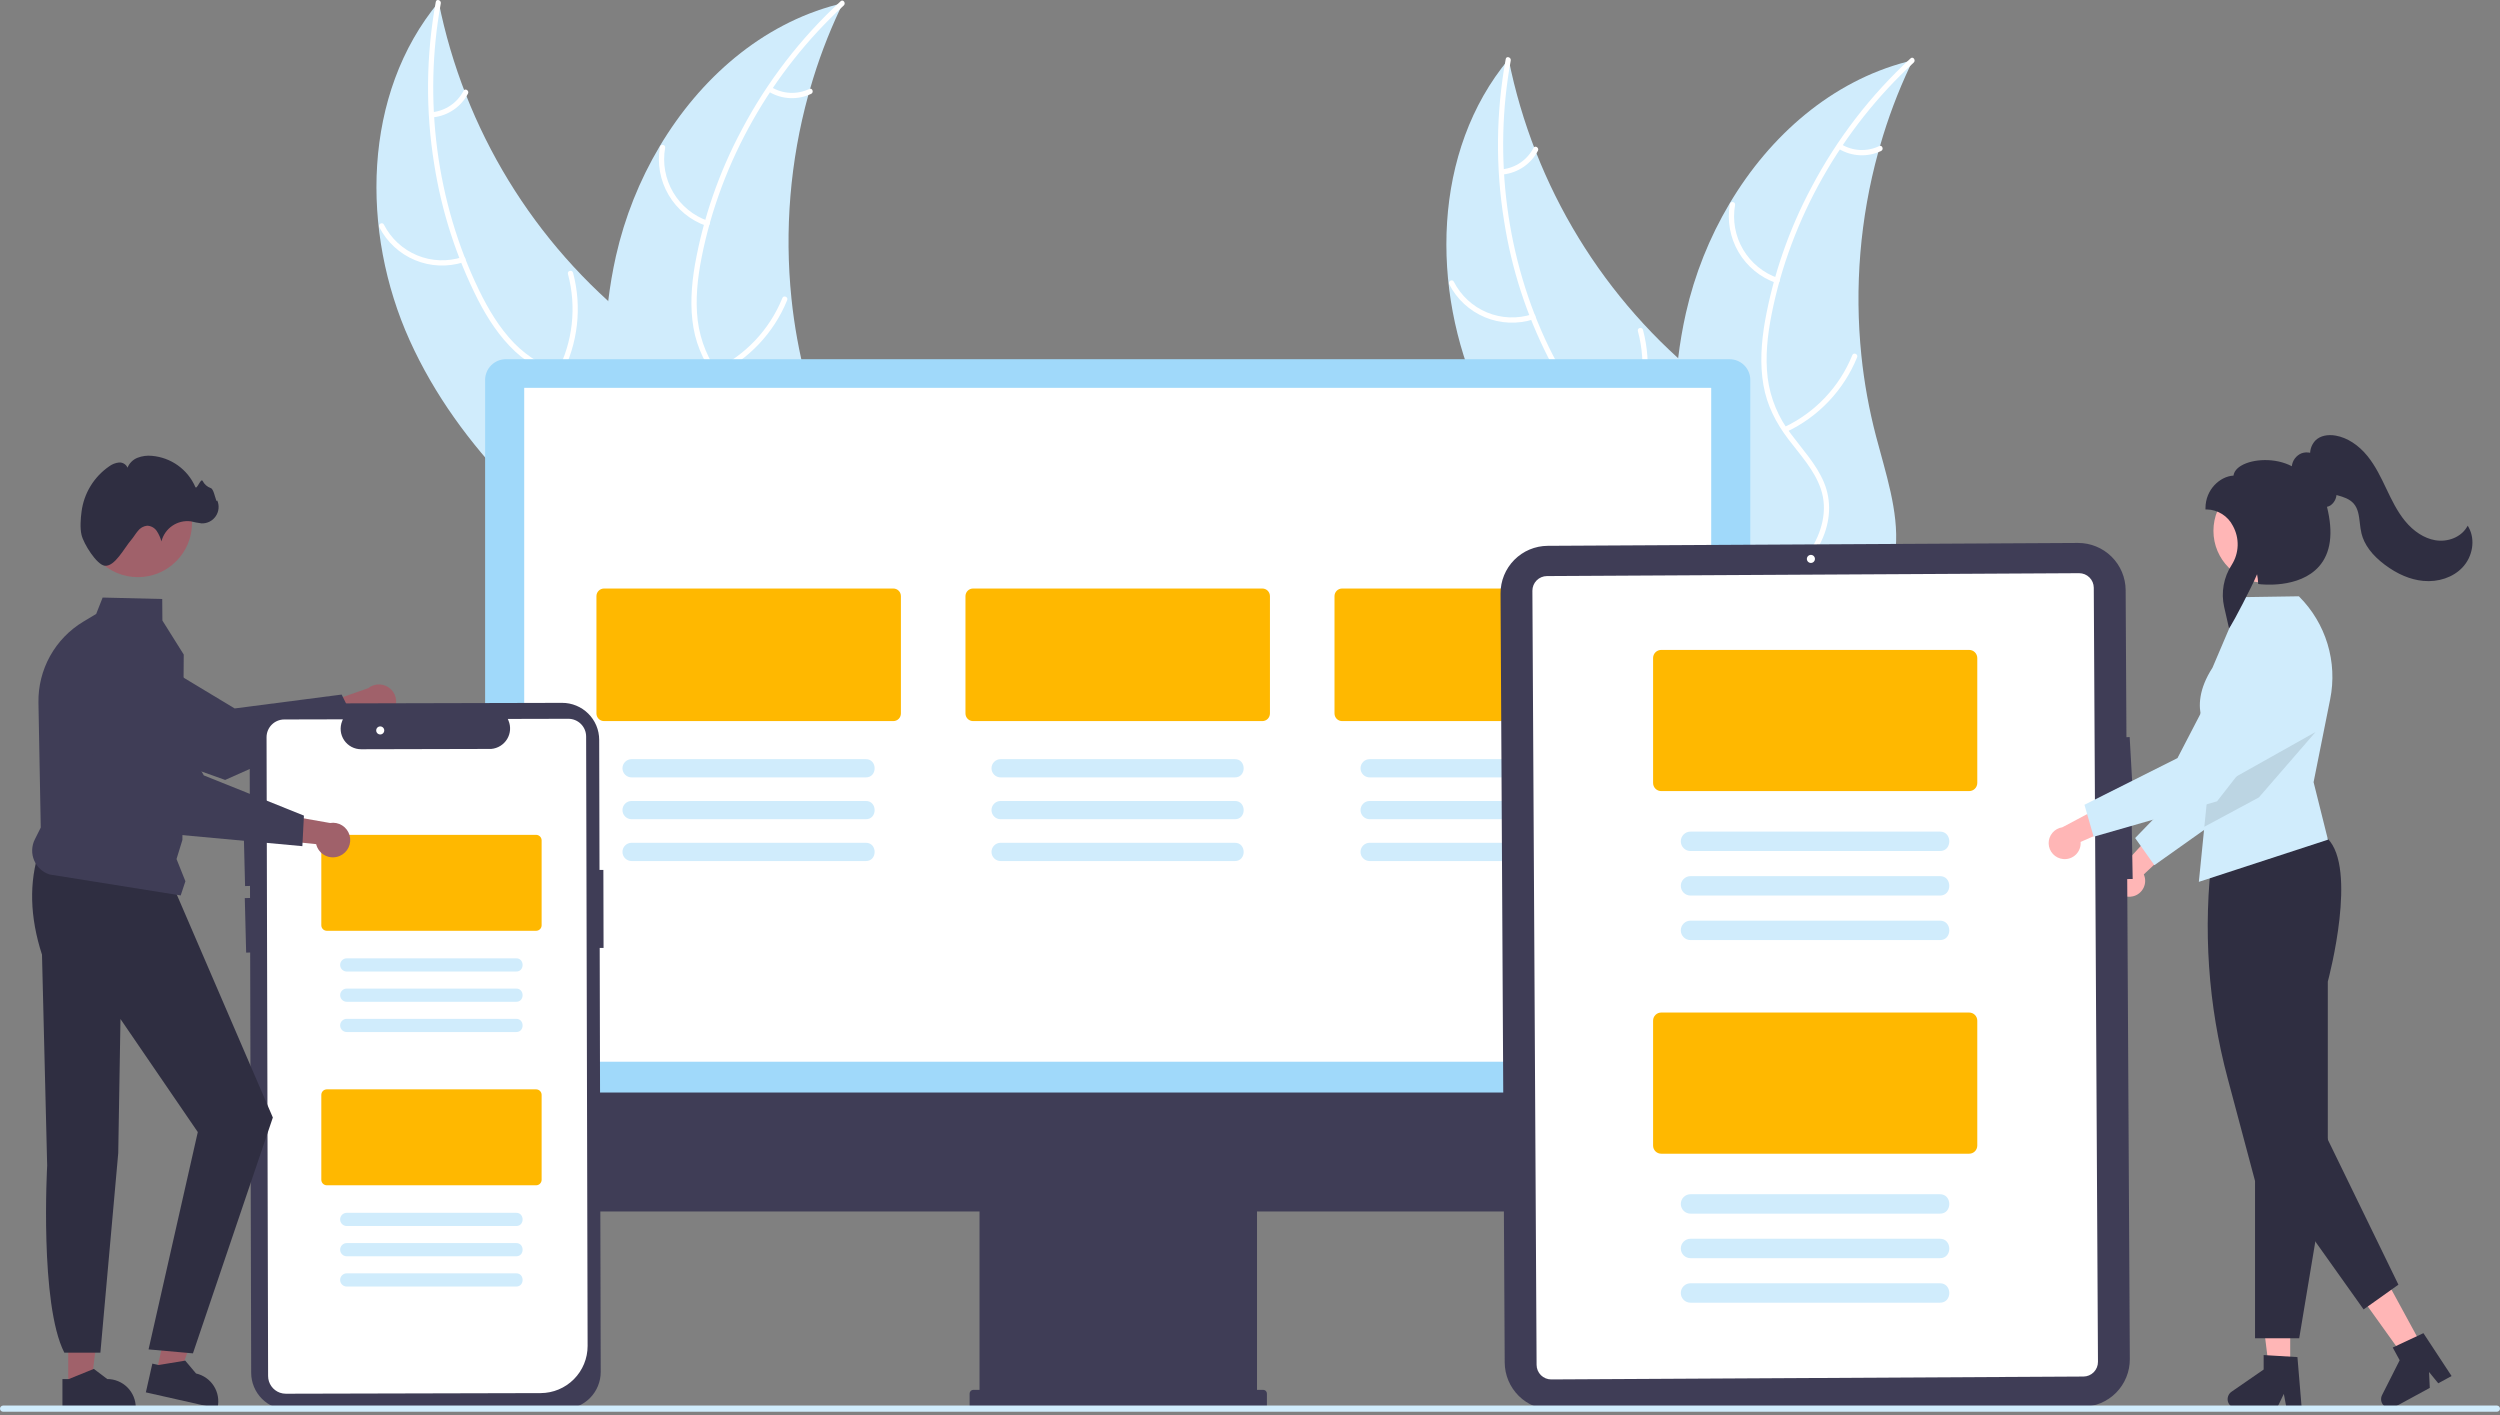 <svg width="272" height="154" viewBox="0 0 272 154" fill="none" xmlns="http://www.w3.org/2000/svg">
<rect x="0" y="0" width="272" height="154" fill="#808080" stroke="none"/>
<g clip-path="url(#clip0_60042_989)">
<path d="M232.077 97.517C232.323 97.457 232.553 97.343 232.75 97.184C232.947 97.025 233.106 96.825 233.218 96.598C233.329 96.371 233.389 96.122 233.394 95.869C233.399 95.616 233.348 95.365 233.245 95.134L237.738 90.932L234.63 90.186L230.84 94.29C230.463 94.488 230.172 94.818 230.022 95.216C229.872 95.615 229.873 96.055 230.025 96.453C230.178 96.851 230.471 97.179 230.849 97.375C231.227 97.571 231.664 97.622 232.077 97.517Z" fill="#FFB6B6"/>
<path d="M234.398 94.132L232.303 91.179L240.173 83.039L242 70.21C242.09 69.576 242.319 68.969 242.67 68.433C243.021 67.898 243.486 67.446 244.031 67.11C244.577 66.774 245.189 66.562 245.826 66.49C246.462 66.417 247.107 66.485 247.714 66.69C248.81 67.061 249.714 67.851 250.228 68.888C250.742 69.924 250.823 71.122 250.455 72.219L245.793 86.051L234.398 94.132Z" fill="#D0ECFC"/>
<path d="M249.174 148.798H246.848L245.742 139.827L249.174 139.827L249.174 148.798Z" fill="#FFB6B6"/>
<path d="M250.425 153.214H248.775L248.48 151.656L247.726 153.214H243.349C243.139 153.214 242.935 153.147 242.766 153.023C242.597 152.898 242.472 152.723 242.409 152.523C242.347 152.322 242.35 152.107 242.419 151.909C242.487 151.711 242.617 151.54 242.79 151.42L246.285 149.006V147.431L249.961 147.651L250.425 153.214Z" fill="#2F2E41"/>
<path d="M263.522 146.431L261.479 147.543L256.22 140.192L259.235 138.551L263.522 146.431Z" fill="#FFB6B6"/>
<path d="M266.732 149.712L265.282 150.501L264.279 149.273L264.361 151.002L260.516 153.094C260.332 153.195 260.12 153.233 259.913 153.205C259.705 153.176 259.511 153.082 259.361 152.936C259.21 152.79 259.11 152.6 259.076 152.393C259.041 152.186 259.073 151.973 259.168 151.786L261.084 147.995L260.331 146.611L263.666 145.047L266.732 149.712Z" fill="#2F2E41"/>
<path d="M250.154 145.603H245.347V128.488L242.372 117.33C240.236 109.35 239.669 101.032 240.701 92.836L240.705 92.802L240.731 92.781C240.807 92.717 248.423 86.42 253.24 91.237C256.487 94.484 253.436 106.159 253.265 106.8V126.928L250.154 145.603Z" fill="#2F2E41"/>
<path d="M250.142 64.902L250.116 64.877L243.988 64.97L240.716 72.65C237.687 77.354 240.583 80.03 240.787 80.454L240.207 86.226L239.834 89.95L239.235 95.946L253.281 91.357L251.718 85.099L253.524 76.071C253.925 74.075 253.826 72.011 253.236 70.062C252.645 68.113 251.583 66.341 250.142 64.902Z" fill="#D0ECFC"/>
<path d="M247.286 128.576L257.16 142.465L260.948 139.772L252.701 122.826L247.286 128.576Z" fill="#2F2E41"/>
<path d="M246.48 63.41C249.604 63.41 252.137 60.877 252.137 57.752C252.137 54.628 249.604 52.095 246.48 52.095C243.355 52.095 240.822 54.628 240.822 57.752C240.822 60.877 243.355 63.41 246.48 63.41Z" fill="#FFB6B6"/>
<path opacity="0.1" d="M251.936 79.64L245.765 86.76L239.834 89.95L240.207 86.226L243.7 84.265L251.936 79.64Z" fill="black"/>
<path d="M242.517 68.355L241.986 66.029C241.811 65.251 241.795 64.445 241.936 63.66C242.078 62.875 242.375 62.126 242.811 61.458C243.211 60.828 243.434 60.101 243.457 59.355C243.479 58.609 243.3 57.87 242.939 57.217C242.672 56.689 242.267 56.244 241.766 55.929C241.266 55.613 240.689 55.44 240.097 55.428H239.956V55.286C239.956 53.258 241.537 51.826 243.007 51.744C243.06 51.321 243.359 50.943 243.881 50.642C245.125 49.925 247.531 49.769 249.35 50.726C249.383 50.416 249.5 50.122 249.687 49.874C249.875 49.626 250.126 49.432 250.414 49.315C250.712 49.211 251.034 49.193 251.343 49.262C251.369 48.753 251.579 48.272 251.934 47.906C252.436 47.42 253.241 47.235 254.144 47.398C255.383 47.623 256.604 48.412 257.583 49.621C258.451 50.693 259.053 51.956 259.635 53.177C260.208 54.378 260.801 55.62 261.659 56.672C262.6 57.824 263.765 58.571 264.941 58.774C266.312 59.011 267.719 58.447 268.363 57.401L268.491 57.194L268.608 57.408C269.331 58.738 269.035 60.564 267.904 61.752C266.889 62.816 265.297 63.359 263.646 63.201C262.248 63.069 260.839 62.474 259.456 61.436C258.082 60.405 257.233 59.265 256.931 58.047C256.847 57.671 256.786 57.289 256.75 56.905C256.656 56.1 256.568 55.34 256.073 54.78C255.628 54.277 254.939 54.059 254.328 53.894L254.208 53.862C254.187 54.089 254.116 54.308 254 54.504C253.885 54.701 253.728 54.87 253.541 54.999C253.429 55.067 253.305 55.114 253.176 55.14C253.884 57.989 253.593 60.171 252.31 61.626C250.145 64.081 245.984 63.576 245.807 63.554L245.69 63.538L245.684 63.42C245.669 63.104 245.63 62.789 245.569 62.478C244.973 63.914 242.968 67.711 242.699 68.094L242.517 68.355Z" fill="#2F2E41"/>
<path d="M42.716 77.491C42.55 77.708 42.339 77.887 42.097 78.014C41.855 78.141 41.589 78.214 41.316 78.227C41.042 78.24 40.77 78.192 40.517 78.089C40.264 77.985 40.037 77.827 39.852 77.626L33.759 80.276L34.352 76.874L40.048 74.879C40.406 74.591 40.858 74.443 41.318 74.466C41.777 74.488 42.213 74.678 42.542 75C42.871 75.322 43.07 75.753 43.102 76.212C43.134 76.671 42.997 77.126 42.716 77.491Z" fill="#A0616A"/>
<path d="M38.65 78.553L24.497 84.857L24.467 84.846L8.336 79.098C7.135 78.47 6.219 77.406 5.776 76.125C5.333 74.844 5.397 73.442 5.954 72.206C6.263 71.523 6.712 70.913 7.274 70.417C7.835 69.92 8.496 69.549 9.211 69.326C9.927 69.103 10.681 69.034 11.425 69.124C12.169 69.213 12.886 69.46 13.528 69.847L25.532 77.078L37.172 75.569L38.65 78.553Z" fill="#3F3D56"/>
<path d="M44.579 37.046C39.229 25.211 39.426 10.211 47.729 0.225C50.507 14.072 58.094 26.491 69.147 35.283C73.421 38.659 78.528 41.968 79.695 47.288C80.422 50.599 79.392 54.1 77.612 56.984C75.831 59.867 73.349 62.24 70.894 64.577L70.619 65.377C59.941 57.984 49.929 48.88 44.579 37.046Z" fill="#D0ECFC"/>
<path d="M47.96 0.369C46.05 10.833 47.469 21.975 52.114 31.562C53.118 33.634 54.317 35.65 55.922 37.317C57.499 38.929 59.48 40.09 61.658 40.679C63.677 41.269 65.811 41.638 67.652 42.708C69.593 43.836 70.797 45.729 71.266 47.9C71.84 50.556 71.425 53.26 70.928 55.89C70.376 58.81 69.756 61.834 70.556 64.77C70.653 65.125 70.096 65.255 69.999 64.9C68.607 59.793 71.313 54.755 70.935 49.621C70.759 47.225 69.859 44.867 67.805 43.479C66.008 42.265 63.808 41.883 61.758 41.303C59.605 40.695 57.672 39.766 56.027 38.224C54.345 36.648 53.064 34.675 52.012 32.637C49.659 27.998 48.05 23.018 47.244 17.88C46.292 12.02 46.349 6.041 47.413 0.2C47.479 -0.161 48.026 0.01 47.96 0.369Z" fill="white"/>
<path d="M50.44 28.526C48.707 29.081 46.832 29.002 45.152 28.303C43.471 27.605 42.094 26.331 41.265 24.71C41.099 24.382 41.602 24.108 41.768 24.437C42.537 25.947 43.82 27.133 45.386 27.781C46.953 28.429 48.699 28.495 50.31 27.968C50.66 27.854 50.788 28.412 50.44 28.526Z" fill="white"/>
<path d="M60.594 40.515C62.326 37.222 62.754 33.397 61.791 29.803C61.695 29.447 62.253 29.317 62.348 29.673C63.343 33.415 62.89 37.394 61.081 40.817C60.908 41.143 60.423 40.839 60.594 40.515Z" fill="white"/>
<path d="M47.028 12.206C47.743 12.131 48.429 11.879 49.023 11.473C49.617 11.068 50.101 10.521 50.432 9.882C50.6 9.554 51.086 9.858 50.918 10.184C50.55 10.888 50.014 11.491 49.359 11.941C48.703 12.391 47.948 12.673 47.158 12.763C47.084 12.778 47.008 12.764 46.944 12.724C46.88 12.685 46.834 12.622 46.814 12.55C46.797 12.476 46.81 12.398 46.85 12.334C46.891 12.269 46.954 12.223 47.028 12.206Z" fill="white"/>
<path d="M91.702 0.341C91.603 0.549 91.504 0.757 91.406 0.969C90.085 3.771 88.993 6.675 88.141 9.654C88.072 9.884 88.005 10.117 87.942 10.348C85.967 17.546 85.346 25.049 86.11 32.474C86.417 35.429 86.948 38.355 87.699 41.229C88.736 45.198 90.176 49.419 89.851 53.382C89.822 53.796 89.767 54.207 89.687 54.614L71.617 65.651C71.563 65.656 71.512 65.665 71.458 65.669L70.756 66.143C70.707 65.997 70.659 65.845 70.61 65.7C70.582 65.616 70.557 65.529 70.528 65.445C70.51 65.388 70.492 65.331 70.473 65.28C70.467 65.261 70.461 65.242 70.457 65.227C70.438 65.177 70.425 65.128 70.408 65.082C70.139 64.233 69.875 63.381 69.617 62.525C69.614 62.521 69.614 62.521 69.616 62.515C67.664 55.991 66.239 49.248 65.883 42.502C65.873 42.299 65.859 42.092 65.857 41.884C65.713 38.843 65.819 35.794 66.172 32.77C66.371 31.115 66.653 29.47 67.018 27.843C67.969 23.642 69.575 19.616 71.777 15.913C76.168 8.533 82.871 2.639 91.074 0.498C91.284 0.444 91.49 0.391 91.702 0.341Z" fill="#D0ECFC"/>
<path d="M91.802 0.595C83.976 7.799 78.401 17.55 76.338 28.001C75.892 30.26 75.636 32.591 75.914 34.889C76.202 37.126 77.085 39.246 78.469 41.027C79.726 42.713 81.208 44.293 82.034 46.256C82.904 48.325 82.726 50.562 81.793 52.577C80.653 55.043 78.694 56.953 76.713 58.753C74.514 60.752 72.198 62.794 71.07 65.619C70.933 65.962 70.41 65.73 70.546 65.388C72.51 60.472 77.704 58.079 80.493 53.752C81.795 51.732 82.496 49.309 81.691 46.963C80.987 44.912 79.461 43.282 78.173 41.585C76.821 39.804 75.837 37.898 75.451 35.677C75.057 33.405 75.222 31.059 75.609 28.798C76.523 23.678 78.237 18.733 80.688 14.145C83.455 8.893 87.101 4.153 91.467 0.131C91.737 -0.118 92.07 0.348 91.802 0.595Z" fill="white"/>
<path d="M76.829 24.569C75.111 23.969 73.662 22.777 72.741 21.207C71.82 19.638 71.487 17.791 71.801 15.999C71.866 15.636 72.432 15.72 72.367 16.083C72.071 17.752 72.382 19.471 73.243 20.932C74.103 22.392 75.458 23.496 77.061 24.045C77.409 24.165 77.176 24.688 76.829 24.569Z" fill="white"/>
<path d="M77.719 40.255C81.084 38.669 83.728 35.872 85.123 32.423C85.261 32.081 85.784 32.313 85.647 32.654C84.188 36.241 81.431 39.146 77.925 40.789C77.591 40.946 77.386 40.411 77.719 40.255Z" fill="white"/>
<path d="M83.931 9.484C84.547 9.855 85.246 10.067 85.965 10.101C86.683 10.135 87.399 9.989 88.048 9.678C88.38 9.518 88.584 10.053 88.254 10.212C87.536 10.553 86.745 10.712 85.951 10.676C85.157 10.641 84.384 10.411 83.699 10.008C83.632 9.975 83.579 9.918 83.552 9.848C83.525 9.778 83.525 9.7 83.553 9.63C83.584 9.561 83.641 9.507 83.712 9.48C83.783 9.452 83.861 9.454 83.931 9.484Z" fill="white"/>
<path d="M160.988 43.262C155.638 31.428 155.835 16.427 164.139 6.441C166.916 20.288 174.503 32.707 185.556 41.5C189.831 44.875 194.937 48.184 196.105 53.505C196.831 56.815 195.801 60.316 194.021 63.2C192.24 66.084 189.758 68.456 187.304 70.794L187.028 71.594C176.35 64.201 166.338 55.096 160.988 43.262Z" fill="#D0ECFC"/>
<path d="M164.37 6.585C162.459 17.049 163.878 28.191 168.523 37.778C169.527 39.85 170.726 41.865 172.331 43.532C173.909 45.145 175.889 46.306 178.067 46.895C180.086 47.484 182.22 47.854 184.061 48.924C186.002 50.052 187.206 51.945 187.675 54.116C188.249 56.772 187.835 59.476 187.337 62.106C186.785 65.026 186.165 68.05 186.966 70.986C187.062 71.341 186.505 71.471 186.408 71.116C185.016 66.008 187.723 60.971 187.344 55.837C187.168 53.441 186.268 51.083 184.214 49.695C182.417 48.481 180.217 48.098 178.167 47.519C176.015 46.911 174.081 45.982 172.437 44.44C170.754 42.864 169.474 40.891 168.421 38.853C166.068 34.214 164.459 29.234 163.653 24.096C162.701 18.236 162.758 12.257 163.823 6.416C163.889 6.055 164.435 6.226 164.37 6.585Z" fill="white"/>
<path d="M166.849 34.741C165.115 35.297 163.241 35.218 161.56 34.519C159.88 33.82 158.502 32.547 157.674 30.926C157.507 30.598 158.01 30.323 158.177 30.652C158.945 32.163 160.229 33.349 161.795 33.997C163.361 34.644 165.108 34.711 166.719 34.184C167.069 34.07 167.197 34.628 166.849 34.741Z" fill="white"/>
<path d="M177.004 46.731C178.736 43.438 179.163 39.613 178.2 36.019C178.104 35.663 178.662 35.533 178.757 35.889C179.752 39.631 179.3 43.61 177.49 47.033C177.317 47.359 176.832 47.055 177.004 46.731Z" fill="white"/>
<path d="M163.437 18.422C164.153 18.347 164.838 18.095 165.432 17.689C166.026 17.284 166.51 16.737 166.841 16.098C167.01 15.77 167.495 16.074 167.327 16.4C166.959 17.105 166.423 17.708 165.768 18.157C165.113 18.607 164.357 18.889 163.567 18.98C163.494 18.994 163.417 18.98 163.353 18.941C163.289 18.901 163.243 18.838 163.224 18.766C163.207 18.692 163.22 18.614 163.26 18.55C163.3 18.486 163.363 18.44 163.437 18.422Z" fill="white"/>
<path d="M208.111 6.557C208.012 6.765 207.912 6.972 207.815 7.185C206.493 9.987 205.401 12.891 204.55 15.87C204.48 16.099 204.413 16.333 204.351 16.564C202.376 23.762 201.755 31.265 202.519 38.69C202.825 41.644 203.357 44.571 204.107 47.445C205.144 51.414 206.585 55.635 206.26 59.598C206.231 60.011 206.176 60.423 206.095 60.83L188.025 71.867C187.972 71.872 187.92 71.88 187.866 71.885L187.165 72.359C187.116 72.213 187.068 72.061 187.019 71.916C186.99 71.832 186.966 71.745 186.937 71.66C186.919 71.603 186.901 71.546 186.882 71.496C186.876 71.477 186.87 71.458 186.866 71.443C186.847 71.393 186.834 71.344 186.817 71.298C186.548 70.449 186.284 69.597 186.025 68.741C186.023 68.737 186.023 68.737 186.024 68.731C184.072 62.207 182.648 55.463 182.292 48.718C182.281 48.515 182.268 48.308 182.266 48.1C182.122 45.058 182.228 42.01 182.581 38.986C182.779 37.331 183.062 35.686 183.427 34.059C184.378 29.858 185.984 25.832 188.186 22.129C192.577 14.748 199.279 8.854 207.483 6.714C207.692 6.659 207.899 6.607 208.111 6.557Z" fill="#D0ECFC"/>
<path d="M208.21 6.811C200.385 14.015 194.81 23.766 192.747 34.217C192.301 36.477 192.045 38.808 192.323 41.105C192.611 43.343 193.493 45.462 194.878 47.243C196.135 48.93 197.617 50.509 198.442 52.472C199.312 54.541 199.134 56.778 198.202 58.793C197.061 61.26 195.102 63.169 193.122 64.969C190.923 66.969 188.607 69.01 187.479 71.836C187.342 72.178 186.819 71.946 186.955 71.604C188.919 66.688 194.112 64.296 196.902 59.968C198.203 57.949 198.904 55.525 198.1 53.18C197.396 51.129 195.87 49.498 194.582 47.802C193.229 46.02 192.245 44.114 191.86 41.893C191.466 39.621 191.631 37.276 192.018 35.014C192.932 29.894 194.646 24.949 197.096 20.361C199.864 15.109 203.51 10.369 207.875 6.347C208.146 6.098 208.479 6.564 208.21 6.811Z" fill="white"/>
<path d="M193.238 30.785C191.52 30.184 190.071 28.993 189.149 27.423C188.228 25.854 187.895 24.007 188.21 22.215C188.274 21.852 188.841 21.936 188.776 22.299C188.48 23.968 188.791 25.687 189.651 27.148C190.512 28.608 191.866 29.712 193.47 30.261C193.818 30.381 193.584 30.904 193.238 30.785Z" fill="white"/>
<path d="M194.128 46.472C197.493 44.885 200.137 42.089 201.532 38.639C201.67 38.297 202.194 38.529 202.056 38.871C200.597 42.458 197.84 45.362 194.334 47.006C194 47.162 193.795 46.627 194.128 46.472Z" fill="white"/>
<path d="M200.34 15.7C200.956 16.071 201.655 16.283 202.374 16.317C203.092 16.351 203.808 16.205 204.457 15.894C204.789 15.734 204.993 16.269 204.663 16.428C203.945 16.768 203.154 16.928 202.36 16.892C201.566 16.857 200.793 16.627 200.108 16.224C200.04 16.191 199.987 16.134 199.96 16.064C199.933 15.994 199.934 15.916 199.962 15.846C199.993 15.777 200.05 15.723 200.121 15.696C200.192 15.668 200.27 15.67 200.34 15.7Z" fill="white"/>
<path d="M52.781 121.026H190.432V41.334C190.432 40.737 190.194 40.165 189.772 39.742C189.35 39.32 188.777 39.083 188.18 39.082H55.033C54.436 39.083 53.864 39.32 53.442 39.742C53.019 40.165 52.782 40.737 52.781 41.334V121.026Z" fill="#A0D9FA"/>
<path d="M186.179 42.197H57.034V115.515H186.179V42.197Z" fill="white"/>
<path d="M52.662 118.869V128.703C52.662 129.111 52.742 129.515 52.898 129.891C53.054 130.268 53.283 130.61 53.571 130.898C53.859 131.187 54.201 131.415 54.578 131.571C54.955 131.727 55.358 131.808 55.766 131.808H106.572V151.215H105.897C105.844 151.215 105.792 151.226 105.743 151.246C105.694 151.266 105.649 151.296 105.612 151.333C105.574 151.371 105.545 151.415 105.524 151.464C105.504 151.513 105.494 151.566 105.494 151.619V152.968C105.494 153.021 105.504 153.074 105.524 153.123C105.545 153.172 105.574 153.216 105.612 153.254C105.649 153.291 105.694 153.321 105.743 153.341C105.792 153.361 105.844 153.372 105.897 153.372H137.437C137.49 153.372 137.542 153.361 137.591 153.341C137.64 153.321 137.684 153.291 137.722 153.254C137.759 153.216 137.789 153.172 137.809 153.123C137.829 153.074 137.84 153.021 137.84 152.968V151.619C137.84 151.566 137.829 151.513 137.809 151.464C137.789 151.415 137.759 151.371 137.722 151.333C137.684 151.296 137.64 151.266 137.591 151.246C137.542 151.226 137.49 151.215 137.437 151.215H136.762V131.808H187.568C187.975 131.808 188.379 131.727 188.756 131.571C189.132 131.415 189.474 131.187 189.763 130.898C190.051 130.61 190.28 130.268 190.436 129.891C190.592 129.515 190.672 129.111 190.672 128.703V118.869L52.662 118.869Z" fill="#3F3D56"/>
<path d="M97.192 78.455H65.72C65.501 78.455 65.291 78.368 65.136 78.213C64.981 78.057 64.893 77.847 64.893 77.628V64.858C64.893 64.639 64.981 64.428 65.136 64.273C65.291 64.118 65.501 64.031 65.72 64.031H97.192C97.411 64.031 97.622 64.118 97.777 64.273C97.932 64.428 98.019 64.639 98.019 64.858V77.628C98.019 77.847 97.932 78.057 97.777 78.213C97.622 78.368 97.411 78.455 97.192 78.455Z" fill="#FFB800"/>
<path d="M94.195 84.581H68.717C68.454 84.581 68.201 84.477 68.015 84.29C67.829 84.104 67.724 83.852 67.724 83.588C67.724 83.325 67.829 83.073 68.015 82.887C68.201 82.7 68.454 82.596 68.717 82.596H94.195C95.475 82.578 95.488 84.599 94.195 84.581Z" fill="#D0ECFC"/>
<path d="M94.195 89.131H68.717C68.454 89.131 68.201 89.026 68.015 88.84C67.829 88.654 67.724 88.402 67.724 88.138C67.724 87.875 67.829 87.623 68.015 87.436C68.201 87.25 68.454 87.146 68.717 87.146H94.195C95.475 87.128 95.488 89.149 94.195 89.131Z" fill="#D0ECFC"/>
<path d="M94.195 93.681H68.717C68.454 93.681 68.201 93.576 68.015 93.39C67.829 93.204 67.724 92.951 67.724 92.688C67.724 92.425 67.829 92.172 68.015 91.986C68.201 91.8 68.454 91.695 68.717 91.695H94.195C95.475 91.678 95.488 93.699 94.195 93.681Z" fill="#D0ECFC"/>
<path d="M137.342 78.455H105.871C105.651 78.455 105.441 78.368 105.286 78.213C105.131 78.057 105.044 77.847 105.043 77.628V64.858C105.044 64.639 105.131 64.428 105.286 64.273C105.441 64.118 105.651 64.031 105.871 64.031H137.342C137.562 64.031 137.772 64.118 137.927 64.273C138.082 64.428 138.169 64.639 138.17 64.858V77.628C138.169 77.847 138.082 78.057 137.927 78.213C137.772 78.368 137.562 78.455 137.342 78.455Z" fill="#FFB800"/>
<path d="M134.346 84.581H108.868C108.604 84.581 108.352 84.477 108.166 84.29C107.98 84.104 107.875 83.852 107.875 83.588C107.875 83.325 107.98 83.073 108.166 82.887C108.352 82.7 108.604 82.596 108.868 82.596H134.346C135.626 82.578 135.639 84.599 134.346 84.581Z" fill="#D0ECFC"/>
<path d="M134.346 89.131H108.868C108.604 89.131 108.352 89.026 108.166 88.84C107.98 88.654 107.875 88.402 107.875 88.138C107.875 87.875 107.98 87.623 108.166 87.436C108.352 87.25 108.604 87.146 108.868 87.146H134.346C135.626 87.128 135.639 89.149 134.346 89.131Z" fill="#D0ECFC"/>
<path d="M134.346 93.681H108.868C108.604 93.681 108.352 93.576 108.166 93.39C107.98 93.204 107.875 92.951 107.875 92.688C107.875 92.425 107.98 92.172 108.166 91.986C108.352 91.8 108.604 91.695 108.868 91.695H134.346C135.626 91.678 135.639 93.699 134.346 93.681Z" fill="#D0ECFC"/>
<path d="M177.493 78.455H146.022C145.802 78.455 145.592 78.368 145.437 78.213C145.282 78.057 145.195 77.847 145.194 77.628V64.858C145.195 64.639 145.282 64.428 145.437 64.273C145.592 64.118 145.802 64.031 146.022 64.031H177.493C177.713 64.031 177.923 64.118 178.078 64.273C178.233 64.428 178.32 64.639 178.321 64.858V77.628C178.32 77.847 178.233 78.057 178.078 78.213C177.923 78.368 177.713 78.455 177.493 78.455Z" fill="#FFB800"/>
<path d="M174.496 84.581H149.018C148.755 84.581 148.502 84.477 148.316 84.29C148.13 84.104 148.025 83.852 148.025 83.588C148.025 83.325 148.13 83.073 148.316 82.887C148.502 82.7 148.755 82.596 149.018 82.596H174.496C175.777 82.578 175.789 84.599 174.496 84.581Z" fill="#D0ECFC"/>
<path d="M174.497 89.131H149.018C148.755 89.13 148.503 89.026 148.317 88.84C148.132 88.653 148.027 88.401 148.027 88.138C148.027 87.875 148.132 87.623 148.317 87.437C148.503 87.251 148.755 87.146 149.018 87.146H174.497C175.777 87.128 175.79 89.149 174.497 89.131Z" fill="#D0ECFC"/>
<path d="M174.496 93.681H149.018C148.755 93.681 148.502 93.576 148.316 93.39C148.13 93.204 148.025 92.951 148.025 92.688C148.025 92.425 148.13 92.172 148.316 91.986C148.502 91.8 148.755 91.695 149.018 91.695H174.496C175.777 91.678 175.789 93.699 174.496 93.681Z" fill="#D0ECFC"/>
<path d="M231.271 64.203L231.357 80.209L231.708 80.189L232.041 86.115L231.39 86.151L231.408 89.711L231.93 89.701L232.035 95.632L231.442 95.642L231.724 147.873C231.73 149.24 231.194 150.554 230.232 151.527C229.27 152.499 227.962 153.05 226.594 153.059L168.899 153.372C167.531 153.378 166.217 152.841 165.244 151.879C164.272 150.918 163.721 149.609 163.712 148.242L163.259 64.572C163.253 63.205 163.79 61.89 164.752 60.918C165.713 59.946 167.022 59.395 168.389 59.386L226.085 59.073C227.452 59.068 228.766 59.605 229.738 60.566C230.711 61.528 231.262 62.836 231.271 64.203Z" fill="#3F3D56"/>
<path d="M226.678 149.768L168.779 150.082C168.358 150.084 167.953 149.919 167.653 149.622C167.353 149.326 167.184 148.923 167.181 148.501L166.724 64.275C166.722 63.854 166.888 63.449 167.184 63.149C167.481 62.849 167.884 62.679 168.306 62.677L226.204 62.363C226.626 62.361 227.031 62.526 227.33 62.823C227.63 63.119 227.8 63.523 227.803 63.944L228.259 148.17C228.261 148.591 228.096 148.996 227.799 149.296C227.503 149.596 227.1 149.766 226.678 149.768Z" fill="white"/>
<path d="M197.026 61.249C197.269 61.249 197.465 61.052 197.465 60.81C197.465 60.568 197.269 60.371 197.026 60.371C196.784 60.371 196.587 60.568 196.587 60.81C196.587 61.052 196.784 61.249 197.026 61.249Z" fill="white"/>
<path d="M214.247 86.07H180.737C180.503 86.07 180.279 85.977 180.114 85.812C179.949 85.647 179.856 85.423 179.856 85.189V71.592C179.856 71.359 179.949 71.135 180.114 70.97C180.279 70.805 180.503 70.712 180.737 70.711H214.247C214.48 70.712 214.704 70.805 214.869 70.97C215.034 71.135 215.127 71.359 215.128 71.592V85.189C215.127 85.423 215.034 85.647 214.869 85.812C214.704 85.977 214.48 86.07 214.247 86.07Z" fill="#FFB800"/>
<path d="M211.056 92.592H183.928C183.647 92.592 183.378 92.481 183.18 92.282C182.982 92.084 182.871 91.815 182.871 91.535C182.871 91.255 182.982 90.986 183.18 90.788C183.378 90.59 183.647 90.478 183.928 90.478H211.056C212.419 90.459 212.433 92.611 211.056 92.592Z" fill="#D0ECFC"/>
<path d="M211.056 97.437H183.927C183.647 97.436 183.379 97.325 183.181 97.127C182.983 96.928 182.872 96.66 182.872 96.38C182.872 96.1 182.983 95.831 183.181 95.633C183.379 95.435 183.647 95.323 183.927 95.323H211.056C212.419 95.304 212.432 97.456 211.056 97.437Z" fill="#D0ECFC"/>
<path d="M211.056 102.281H183.928C183.647 102.281 183.378 102.17 183.18 101.971C182.982 101.773 182.871 101.504 182.871 101.224C182.871 100.944 182.982 100.675 183.18 100.477C183.378 100.278 183.647 100.167 183.928 100.167H211.056C212.419 100.148 212.433 102.3 211.056 102.281Z" fill="#D0ECFC"/>
<path d="M214.247 125.523H180.737C180.503 125.523 180.279 125.43 180.114 125.265C179.949 125.1 179.856 124.876 179.856 124.642V111.045C179.856 110.812 179.949 110.588 180.114 110.423C180.279 110.258 180.503 110.165 180.737 110.165H214.247C214.48 110.165 214.704 110.258 214.869 110.423C215.034 110.588 215.127 110.812 215.128 111.045V124.642C215.127 124.876 215.034 125.1 214.869 125.265C214.704 125.43 214.48 125.523 214.247 125.523Z" fill="#FFB800"/>
<path d="M211.056 132.046H183.928C183.647 132.046 183.378 131.934 183.18 131.736C182.982 131.538 182.871 131.269 182.871 130.989C182.871 130.708 182.982 130.44 183.18 130.241C183.378 130.043 183.647 129.932 183.928 129.932H211.056C212.419 129.913 212.433 132.065 211.056 132.046Z" fill="#D0ECFC"/>
<path d="M211.056 136.89H183.927C183.647 136.889 183.379 136.778 183.181 136.58C182.983 136.382 182.872 136.113 182.872 135.833C182.872 135.553 182.983 135.284 183.181 135.086C183.379 134.888 183.647 134.776 183.927 134.776H211.056C212.419 134.757 212.432 136.909 211.056 136.89Z" fill="#D0ECFC"/>
<path d="M211.056 141.734H183.928C183.647 141.734 183.378 141.623 183.18 141.425C182.982 141.226 182.871 140.958 182.871 140.677C182.871 140.397 182.982 140.128 183.18 139.93C183.378 139.732 183.647 139.62 183.928 139.62H211.056C212.419 139.601 212.433 141.753 211.056 141.734Z" fill="#D0ECFC"/>
<path d="M65.358 149.262L65.247 103.135L65.667 103.134L65.647 94.65L65.226 94.651L65.192 80.489C65.191 79.96 65.085 79.436 64.882 78.948C64.678 78.46 64.38 78.017 64.005 77.644C63.63 77.27 63.186 76.975 62.697 76.774C62.207 76.572 61.683 76.469 61.154 76.471L31.18 76.543C30.651 76.544 30.128 76.65 29.64 76.853C29.151 77.057 28.708 77.355 28.335 77.73C27.962 78.105 27.666 78.549 27.465 79.038C27.264 79.528 27.161 80.052 27.162 80.581L27.186 90.455L26.516 90.472L26.664 96.404L27.2 96.39L27.203 97.699L26.633 97.713L26.781 103.645L27.218 103.634L27.328 149.354C27.328 149.883 27.433 150.407 27.637 150.895C27.84 151.384 28.137 151.828 28.513 152.201C28.888 152.574 29.333 152.87 29.823 153.071C30.312 153.272 30.837 153.374 31.366 153.372L61.34 153.299C62.408 153.296 63.431 152.868 64.184 152.112C64.937 151.355 65.359 150.33 65.358 149.262Z" fill="#3F3D56"/>
<path d="M30.449 151.526C30.075 151.391 29.752 151.145 29.523 150.821C29.294 150.496 29.17 150.109 29.169 149.712L29.001 80.213C29 79.701 29.202 79.21 29.563 78.847C29.924 78.484 30.415 78.28 30.926 78.278L37.304 78.263L37.225 78.458C37.088 78.796 37.036 79.162 37.074 79.525C37.112 79.888 37.239 80.236 37.443 80.538C37.648 80.841 37.923 81.088 38.245 81.259C38.568 81.43 38.927 81.519 39.292 81.518L53.446 81.484C53.798 81.453 54.138 81.34 54.439 81.153C54.739 80.966 54.991 80.712 55.175 80.41C55.356 80.113 55.465 79.777 55.491 79.43C55.518 79.084 55.462 78.735 55.329 78.414L55.249 78.22L61.837 78.204C62.348 78.203 62.839 78.406 63.202 78.766C63.565 79.127 63.77 79.618 63.771 80.129L63.932 146.437C63.933 147.795 63.396 149.098 62.438 150.06C61.481 151.022 60.18 151.566 58.822 151.57L31.104 151.637C30.881 151.638 30.659 151.6 30.449 151.526Z" fill="white"/>
<path d="M41.368 79.91C41.611 79.91 41.807 79.714 41.807 79.472C41.807 79.229 41.611 79.033 41.368 79.033C41.126 79.033 40.93 79.229 40.93 79.472C40.93 79.714 41.126 79.91 41.368 79.91Z" fill="white"/>
<path d="M58.33 101.27H35.557C35.399 101.27 35.247 101.206 35.135 101.094C35.022 100.982 34.959 100.83 34.959 100.671V91.431C34.959 91.272 35.022 91.12 35.135 91.008C35.247 90.896 35.399 90.833 35.557 90.832H58.33C58.489 90.833 58.641 90.896 58.753 91.008C58.865 91.12 58.928 91.272 58.929 91.431V100.671C58.928 100.83 58.865 100.982 58.753 101.094C58.641 101.206 58.489 101.27 58.33 101.27Z" fill="#FFB800"/>
<path d="M56.162 105.702H37.726C37.632 105.702 37.538 105.684 37.451 105.648C37.363 105.612 37.284 105.559 37.217 105.492C37.15 105.426 37.097 105.346 37.061 105.259C37.025 105.172 37.006 105.078 37.006 104.984C37.006 104.89 37.025 104.796 37.061 104.709C37.097 104.622 37.15 104.542 37.217 104.476C37.284 104.409 37.363 104.356 37.451 104.32C37.538 104.284 37.632 104.266 37.726 104.266H56.162C57.088 104.253 57.097 105.715 56.162 105.702Z" fill="#D0ECFC"/>
<path d="M56.162 108.994H37.726C37.536 108.994 37.353 108.919 37.218 108.784C37.084 108.649 37.008 108.466 37.008 108.276C37.008 108.085 37.084 107.903 37.218 107.768C37.353 107.633 37.536 107.558 37.726 107.558H56.162C57.088 107.545 57.097 109.007 56.162 108.994Z" fill="#D0ECFC"/>
<path d="M56.162 112.286H37.726C37.632 112.286 37.538 112.268 37.451 112.232C37.363 112.196 37.284 112.143 37.217 112.076C37.15 112.01 37.097 111.93 37.061 111.843C37.025 111.756 37.006 111.662 37.006 111.568C37.006 111.474 37.025 111.38 37.061 111.293C37.097 111.206 37.15 111.126 37.217 111.06C37.284 110.993 37.363 110.94 37.451 110.904C37.538 110.868 37.632 110.85 37.726 110.85H56.162C57.088 110.837 57.097 112.299 56.162 112.286Z" fill="#D0ECFC"/>
<path d="M58.33 128.959H35.557C35.399 128.959 35.247 128.896 35.135 128.784C35.022 128.671 34.959 128.519 34.959 128.361V119.121C34.959 118.962 35.022 118.81 35.135 118.697C35.247 118.585 35.399 118.522 35.557 118.522H58.33C58.489 118.522 58.641 118.585 58.753 118.697C58.865 118.81 58.928 118.962 58.929 119.121V128.361C58.928 128.519 58.865 128.671 58.753 128.784C58.641 128.896 58.489 128.959 58.33 128.959Z" fill="#FFB800"/>
<path d="M56.162 133.392H37.726C37.632 133.392 37.538 133.373 37.451 133.337C37.363 133.301 37.284 133.249 37.217 133.182C37.15 133.115 37.097 133.036 37.061 132.949C37.025 132.861 37.006 132.768 37.006 132.673C37.006 132.579 37.025 132.485 37.061 132.398C37.097 132.311 37.15 132.232 37.217 132.165C37.284 132.098 37.363 132.045 37.451 132.009C37.538 131.973 37.632 131.955 37.726 131.955H56.162C57.088 131.942 57.097 133.405 56.162 133.392Z" fill="#D0ECFC"/>
<path d="M56.162 136.684H37.726C37.536 136.684 37.353 136.608 37.218 136.473C37.084 136.339 37.008 136.156 37.008 135.965C37.008 135.775 37.084 135.592 37.218 135.458C37.353 135.323 37.536 135.247 37.726 135.247H56.162C57.088 135.234 57.097 136.697 56.162 136.684Z" fill="#D0ECFC"/>
<path d="M56.162 139.976H37.726C37.632 139.976 37.538 139.957 37.451 139.921C37.363 139.885 37.284 139.833 37.217 139.766C37.15 139.699 37.097 139.62 37.061 139.533C37.025 139.445 37.006 139.352 37.006 139.257C37.006 139.163 37.025 139.069 37.061 138.982C37.097 138.895 37.15 138.816 37.217 138.749C37.284 138.682 37.363 138.629 37.451 138.593C37.538 138.557 37.632 138.539 37.726 138.539H56.162C57.088 138.526 57.097 139.989 56.162 139.976Z" fill="#D0ECFC"/>
<path d="M7.424 150.848L9.899 150.847L11.076 141.303H7.424L7.424 150.848Z" fill="#A0616A"/>
<path d="M6.793 150.039L7.489 150.039L10.209 148.934L11.666 150.039C12.49 150.039 13.28 150.366 13.862 150.949C14.444 151.531 14.772 152.321 14.772 153.145V153.246L6.793 153.246L6.793 150.039Z" fill="#2F2E41"/>
<path d="M17.013 149.288L19.427 149.833L22.677 140.783L19.115 139.979L17.013 149.288Z" fill="#A0616A"/>
<path d="M16.575 148.361L17.255 148.514L20.151 148.035L21.329 149.434C22.132 149.616 22.831 150.109 23.27 150.805C23.71 151.502 23.855 152.344 23.674 153.147L23.652 153.246L15.869 151.489L16.575 148.361Z" fill="#2F2E41"/>
<path d="M4.29 92.499C3.13 95.998 3.252 99.796 4.569 103.872L5.132 126.823C5.132 126.823 4.293 141.874 6.998 147.17H10.922L12.865 125.449L13.108 110.869L21.52 123.169L16.163 146.815L20.991 147.246L29.685 121.586L18.959 96.69L4.29 92.499Z" fill="#2F2E41"/>
<path d="M19.659 97.425L5.392 95.143C5.018 95.023 4.674 94.824 4.384 94.558C4.094 94.293 3.865 93.969 3.713 93.606C3.56 93.244 3.488 92.853 3.501 92.461C3.514 92.068 3.611 91.683 3.787 91.331L4.434 90.037L4.183 76.441C4.153 74.672 4.589 72.927 5.447 71.38C6.305 69.834 7.556 68.541 9.073 67.631L10.464 66.799L11.167 65.014L17.651 65.172L17.669 67.513L19.991 71.216L19.991 71.231L19.846 91.383L19.206 93.463L20.173 95.881L19.659 97.425Z" fill="#3F3D56"/>
<path d="M15.003 62.794C18.256 62.794 20.893 60.156 20.893 56.903C20.893 53.65 18.256 51.012 15.003 51.012C11.749 51.012 9.112 53.65 9.112 56.903C9.112 60.156 11.749 62.794 15.003 62.794Z" fill="#A0616A"/>
<path d="M8.868 58.187C8.693 57.447 8.773 56.405 8.873 55.66C9 54.677 9.332 53.732 9.848 52.886C10.364 52.04 11.051 51.311 11.867 50.748C12.179 50.511 12.551 50.363 12.941 50.321C13.136 50.305 13.331 50.35 13.499 50.452C13.666 50.553 13.797 50.705 13.873 50.885C13.972 50.64 14.119 50.417 14.307 50.231C14.494 50.045 14.718 49.9 14.964 49.804C15.458 49.614 15.99 49.543 16.516 49.594C17.537 49.679 18.516 50.038 19.35 50.633C20.183 51.229 20.84 52.039 21.25 52.978C21.407 53.352 21.846 51.971 22.046 52.324C22.229 52.691 22.549 52.972 22.936 53.107C23.327 53.216 23.485 54.825 23.639 54.45C23.759 54.727 23.806 55.03 23.776 55.331C23.747 55.631 23.642 55.919 23.471 56.168C23.3 56.417 23.07 56.619 22.8 56.755C22.53 56.89 22.23 56.956 21.929 56.944C21.535 56.893 21.144 56.818 20.758 56.72C20.051 56.631 19.335 56.804 18.746 57.206C18.158 57.609 17.737 58.213 17.563 58.904C17.455 58.502 17.284 58.12 17.054 57.773C16.938 57.6 16.782 57.457 16.599 57.357C16.416 57.257 16.213 57.202 16.004 57.196C15.805 57.219 15.613 57.282 15.439 57.382C15.265 57.482 15.114 57.616 14.994 57.777C14.735 58.081 14.54 58.436 14.279 58.739C13.512 59.628 12.475 61.7 11.383 61.549C10.521 61.43 9.108 59.197 8.868 58.187Z" fill="#2F2E41"/>
<path d="M36.963 93.125C36.712 93.234 36.44 93.287 36.167 93.279C35.894 93.272 35.626 93.205 35.381 93.082C35.137 92.96 34.922 92.786 34.752 92.571C34.583 92.357 34.462 92.108 34.398 91.842L27.788 91.174L29.969 88.498L35.912 89.542C36.366 89.466 36.832 89.558 37.222 89.802C37.612 90.046 37.899 90.425 38.029 90.867C38.158 91.309 38.121 91.782 37.925 92.198C37.728 92.615 37.386 92.944 36.963 93.125Z" fill="#A0616A"/>
<path d="M32.897 92.063L17.469 90.642L17.448 90.617L6.188 77.716C5.447 76.581 5.168 75.205 5.408 73.871C5.648 72.537 6.389 71.345 7.48 70.539C8.083 70.094 8.774 69.782 9.506 69.624C10.239 69.466 10.996 69.464 11.729 69.619C12.463 69.775 13.155 70.084 13.76 70.526C14.365 70.968 14.869 71.533 15.24 72.185L22.175 84.362L33.067 88.738L32.897 92.063Z" fill="#3F3D56"/>
<path d="M271.664 153.598H0.336C0.247 153.598 0.162 153.562 0.099 153.499C0.036 153.436 0.001 153.351 0.001 153.262C0.001 153.173 0.036 153.087 0.099 153.024C0.162 152.961 0.247 152.926 0.336 152.925H271.664C271.753 152.925 271.838 152.961 271.901 153.024C271.965 153.087 272 153.172 272 153.262C272 153.351 271.965 153.437 271.901 153.5C271.838 153.563 271.753 153.598 271.664 153.598Z" fill="#D0ECFC"/>
<path d="M224.478 93.465C224.73 93.489 224.984 93.458 225.223 93.373C225.461 93.289 225.678 93.153 225.859 92.975C226.039 92.798 226.178 92.583 226.266 92.346C226.355 92.109 226.39 91.855 226.369 91.603L231.999 89.124L229.313 87.391L224.379 90.01C223.958 90.073 223.574 90.287 223.3 90.614C223.026 90.941 222.882 91.356 222.894 91.782C222.907 92.208 223.075 92.614 223.367 92.924C223.659 93.235 224.054 93.427 224.478 93.465Z" fill="#FFB6B6"/>
<path d="M227.788 91.039L226.789 87.559L236.908 82.482L242.877 70.98C243.172 70.411 243.589 69.914 244.097 69.525C244.606 69.136 245.194 68.863 245.82 68.726C246.446 68.59 247.094 68.593 247.719 68.735C248.343 68.877 248.929 69.155 249.434 69.549C250.345 70.261 250.937 71.306 251.079 72.454C251.221 73.603 250.902 74.76 250.191 75.673L241.215 87.183L227.788 91.039Z" fill="#D0ECFC"/>
</g>
<defs>
<clipPath id="clip0_60042_989">
<rect width="272" height="153.598" fill="white"/>
</clipPath>
</defs>
</svg>
